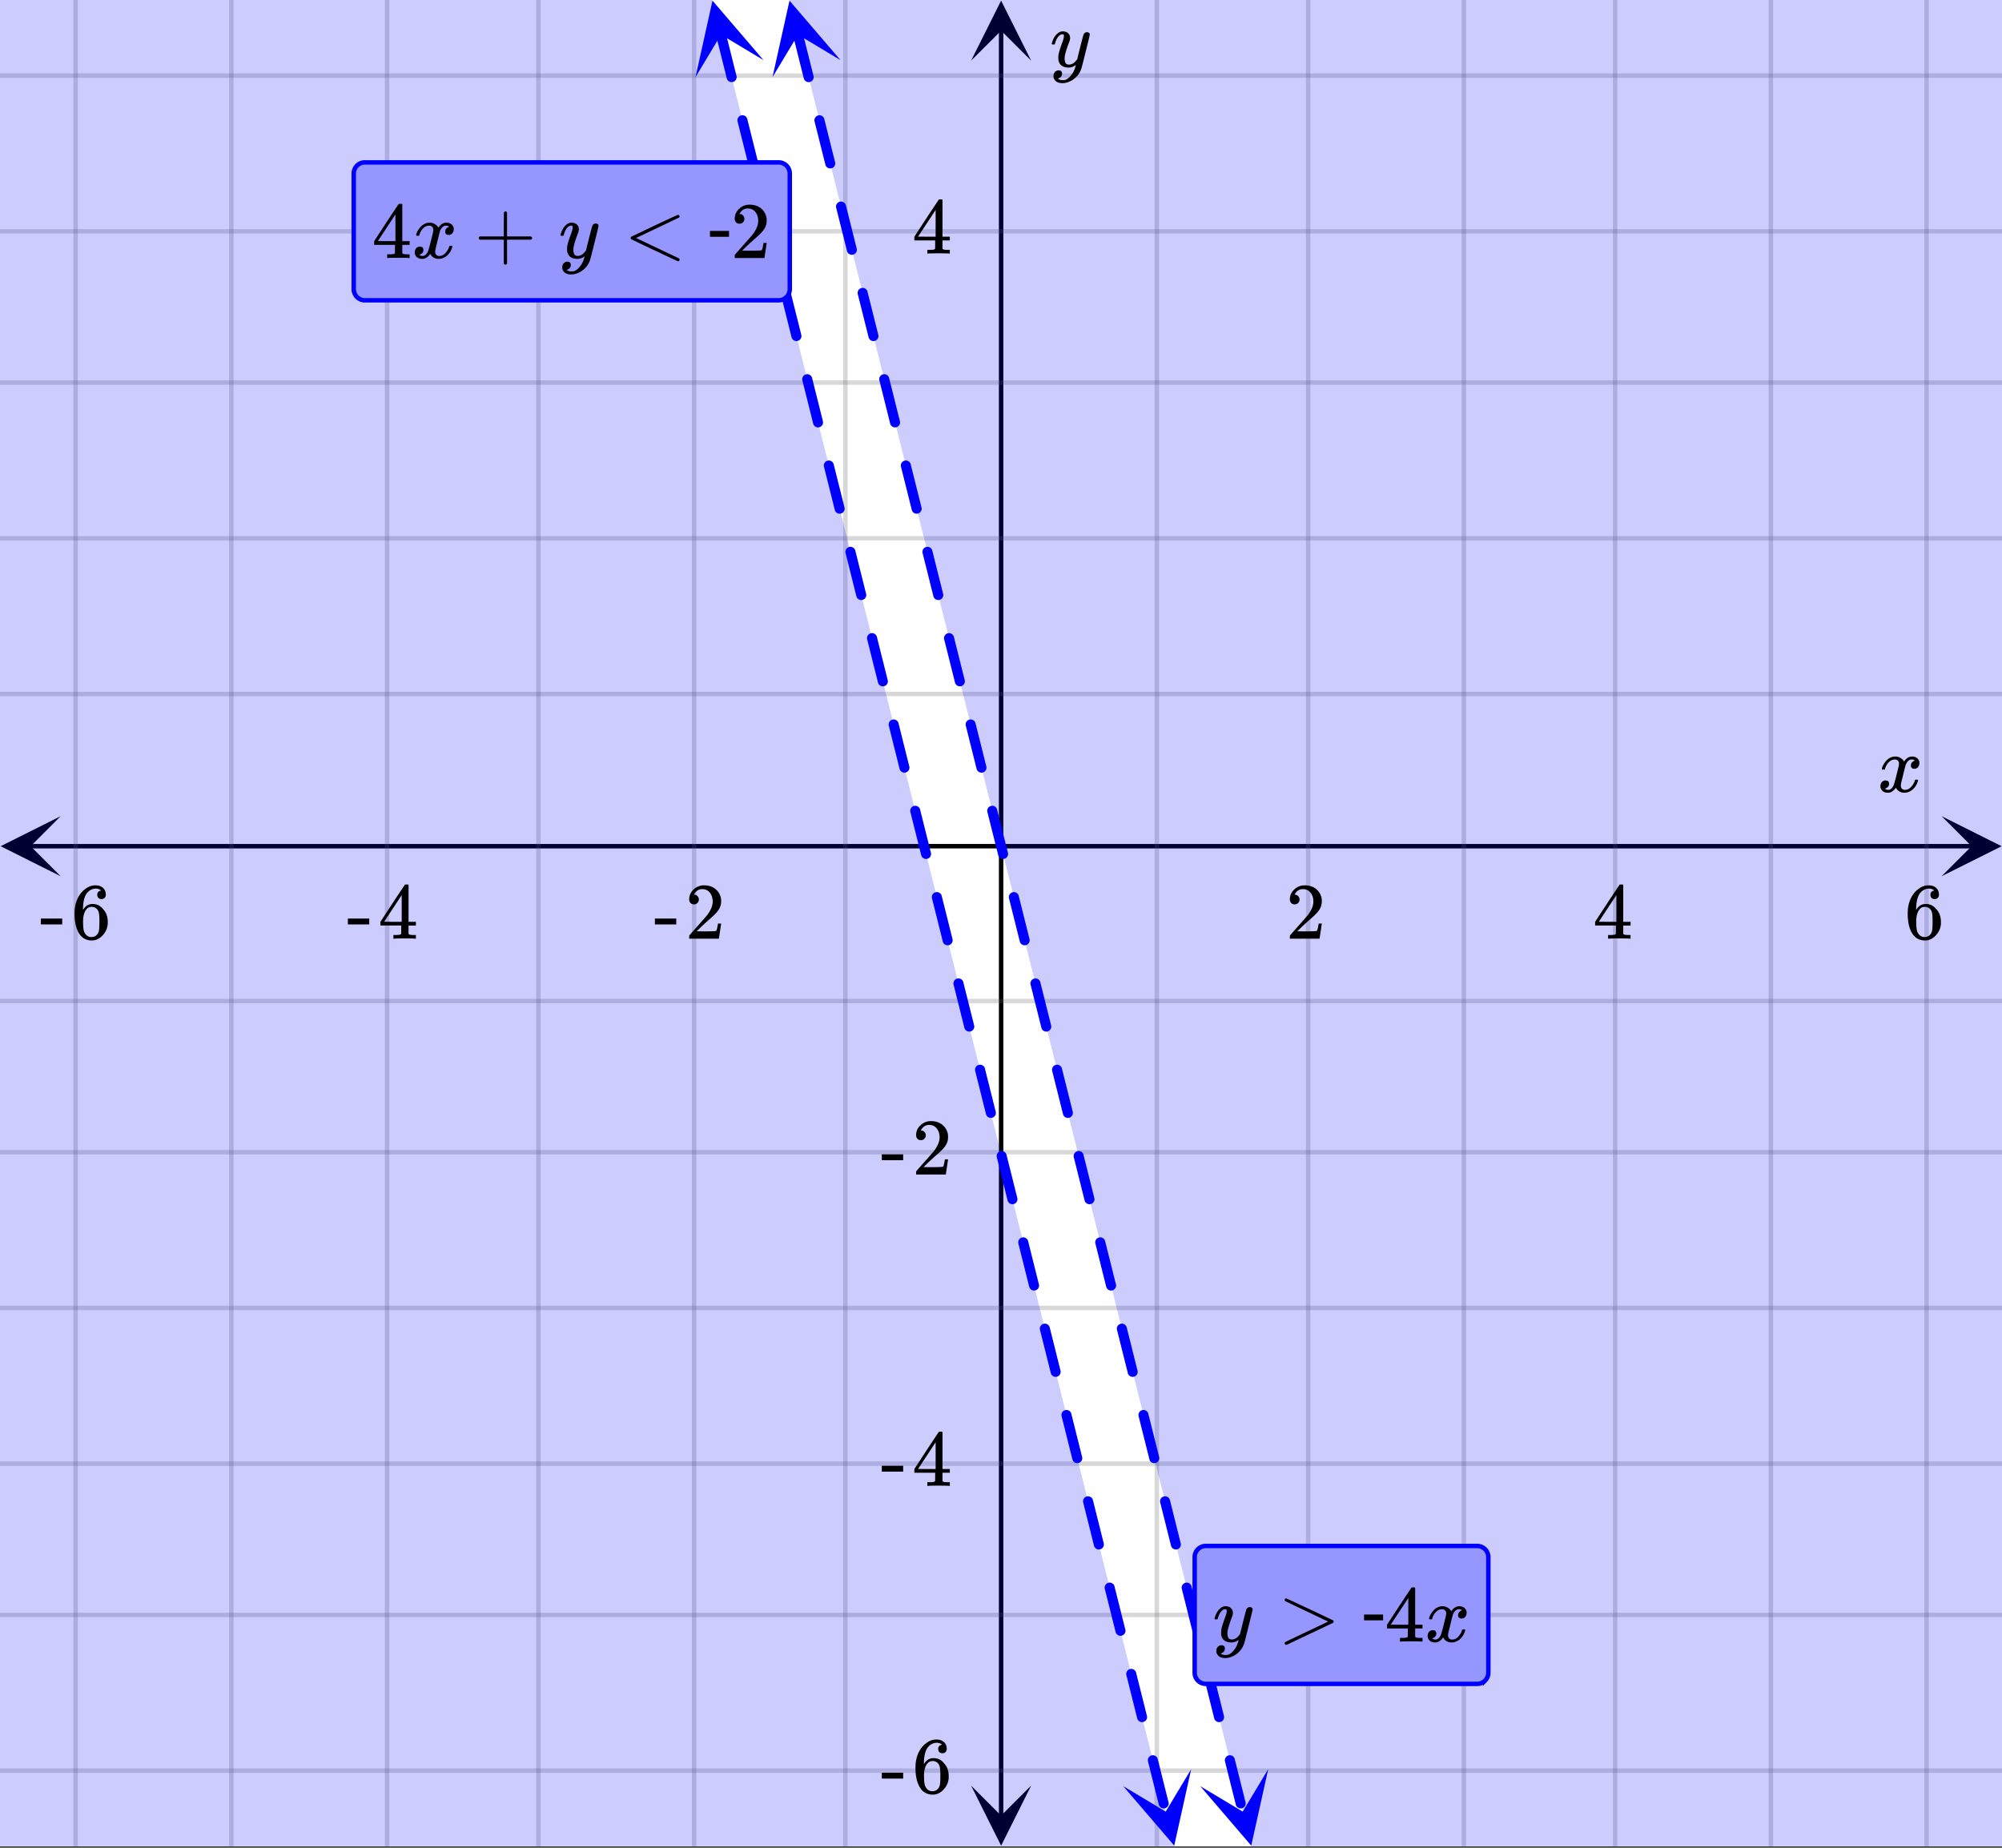 <svg xmlns="http://www.w3.org/2000/svg" xmlns:xlink="http://www.w3.org/1999/xlink" width="449.28" height="414.72" viewBox="0 0 336.96 311.04"><rect x="0" y="0" width="336.96" height="311.04" fill="#333333" stroke="none"/><defs><symbol overflow="visible" id="r"><path d="M.781-3.75C.727-3.8.703-3.848.703-3.89c.031-.25.172-.563.422-.938.414-.633.941-1.004 1.578-1.11.133-.007.235-.015.297-.015.313 0 .598.086.86.25.269.156.46.355.578.594.113-.157.187-.25.218-.282.332-.375.711-.562 1.14-.562.364 0 .661.105.891.312.227.211.344.465.344.766 0 .281-.078.516-.234.703a.776.776 0 0 1-.625.281.64.64 0 0 1-.422-.14.521.521 0 0 1-.156-.39c0-.415.222-.696.672-.845a.58.58 0 0 0-.141-.093.705.705 0 0 0-.39-.094.91.91 0 0 0-.266.031c-.336.149-.586.445-.75.89-.032.075-.164.579-.39 1.516-.231.93-.356 1.45-.376 1.563a1.827 1.827 0 0 0-.047.406c0 .211.063.383.188.516.125.125.289.187.5.187.383 0 .726-.16 1.031-.484.3-.32.508-.676.625-1.063.02-.082.04-.129.063-.14.03-.02.109-.031.234-.031.164 0 .25.039.25.109 0 .012-.012.058-.031.14-.149.563-.461 1.055-.938 1.47-.43.323-.875.484-1.344.484-.625 0-1.101-.282-1.421-.844-.262.406-.594.68-1 .812-.086.02-.2.032-.344.032-.524 0-.89-.188-1.11-.563a.953.953 0 0 1-.14-.531c0-.27.078-.5.234-.688a.798.798 0 0 1 .625-.28c.395 0 .594.187.594.562 0 .336-.164.574-.484.718a.359.359 0 0 1-.063.047l-.078.031c-.012.012-.024.016-.031.016h-.032c0 .031.063.074.188.125a.817.817 0 0 0 .36.078c.32 0 .597-.203.827-.61.102-.163.282-.75.532-1.75.05-.206.109-.437.171-.687.063-.257.11-.457.141-.593.031-.133.05-.211.063-.235a2.86 2.86 0 0 0 .078-.531.678.678 0 0 0-.188-.5.613.613 0 0 0-.484-.203c-.406 0-.762.156-1.063.469a2.562 2.562 0 0 0-.609 1.078c-.012.074-.031.12-.063.14a.752.752 0 0 1-.218.016zm0 0"/></symbol><symbol overflow="visible" id="w"><path d="M6.234-5.813c.125 0 .227.04.313.11.094.062.14.152.14.266 0 .117-.226 1.058-.671 2.828C5.578-.836 5.328.133 5.266.312a3.459 3.459 0 0 1-.688 1.22 3.641 3.641 0 0 1-1.11.874c-.491.239-.945.36-1.359.36-.687 0-1.152-.22-1.39-.657-.094-.125-.14-.304-.14-.53 0-.306.085-.544.265-.72.187-.168.379-.25.578-.25.394 0 .594.188.594.563 0 .332-.157.578-.47.734a.298.298 0 0 1-.062.032.295.295 0 0 0-.078.03c-.011.009-.023.016-.031.016L1.328 2c.031.05.129.11.297.172.133.05.273.078.422.078h.11c.155 0 .273-.012.359-.031.332-.094.648-.324.953-.688A3.69 3.69 0 0 0 4.188.25c.093-.3.14-.477.14-.531 0-.008-.012-.004-.031.015a.358.358 0 0 1-.078.047c-.336.239-.703.36-1.11.36-.46 0-.84-.106-1.14-.313-.293-.219-.48-.531-.563-.937a2.932 2.932 0 0 1-.015-.407c0-.218.007-.382.03-.5.063-.394.266-1.054.61-1.984.196-.531.297-.898.297-1.11a.838.838 0 0 0-.031-.265c-.024-.05-.074-.078-.156-.078h-.063c-.21 0-.406.094-.594.281-.293.293-.511.727-.656 1.297 0 .012-.008.027-.015.047a.188.188 0 0 1-.032.047l-.015.015c-.012.012-.028.016-.047.016h-.36C.305-3.8.281-3.836.281-3.86a.97.97 0 0 1 .047-.203c.188-.625.469-1.113.844-1.468.3-.282.617-.422.953-.422.383 0 .688.105.906.312.227.2.344.485.344.86-.023.168-.04.261-.047.281 0 .055-.07.246-.203.578-.367 1-.586 1.735-.656 2.203a1.857 1.857 0 0 0-.016.297c0 .344.05.61.156.797.114.18.313.266.594.266.207 0 .406-.051.594-.157a1.84 1.84 0 0 0 .422-.328c.093-.101.21-.242.36-.422a32.833 32.833 0 0 1 .25-1.063c.093-.35.175-.687.25-1 .343-1.35.534-2.062.577-2.124a.592.592 0 0 1 .578-.36zm0 0"/></symbol><symbol overflow="visible" id="s"><path d="M1.484-5.781c-.25 0-.449-.078-.593-.235a.872.872 0 0 1-.22-.609c0-.645.243-1.195.735-1.656a2.46 2.46 0 0 1 1.766-.703c.77 0 1.41.21 1.922.625.508.418.82.964.937 1.64.008.168.016.32.016.453 0 .524-.156 1.012-.469 1.47-.25.374-.758.89-1.516 1.546-.324.281-.777.695-1.359 1.234l-.781.766 1.016.016c1.414 0 2.164-.024 2.25-.079.039-.007.085-.101.14-.28.031-.095.094-.4.188-.923v-.03h.53v.03l-.374 2.47V0h-5v-.25c0-.188.008-.29.031-.313.008-.007.383-.437 1.125-1.28.977-1.095 1.61-1.813 1.89-2.157.602-.82.907-1.57.907-2.25 0-.594-.156-1.086-.469-1.484-.312-.407-.746-.61-1.297-.61-.523 0-.945.235-1.265.703-.024.032-.047.079-.078.141a.274.274 0 0 0-.047.078c0 .012.02.016.062.016a.68.68 0 0 1 .547.25.801.801 0 0 1 .219.562c0 .23-.078.422-.235.578a.76.76 0 0 1-.578.235zm0 0"/></symbol><symbol overflow="visible" id="t"><path d="M6.234 0c-.125-.031-.71-.047-1.75-.047-1.074 0-1.671.016-1.796.047h-.126v-.625h.422c.383-.008.618-.031.704-.063a.286.286 0 0 0 .171-.14c.008-.008.016-.25.016-.719v-.672h-3.5v-.625l2.031-3.11A431.58 431.58 0 0 1 4.5-9.108c.02-.008.113-.016.281-.016h.25l.078.078v6.203h1.235v.625H5.109V-.89a.25.25 0 0 0 .079.157c.07.062.328.101.765.109h.39V0zm-2.28-2.844v-4.5L1-2.859l1.469.015zm0 0"/></symbol><symbol overflow="visible" id="u"><path d="M5.031-8.11c-.199-.195-.48-.304-.843-.328-.625 0-1.153.274-1.579.813-.418.586-.625 1.492-.625 2.719L2-4.86l.11-.172c.363-.54.859-.813 1.484-.813.414 0 .781.09 1.094.266a2.6 2.6 0 0 1 .64.547c.219.242.395.492.531.75.196.449.297.933.297 1.453v.234c0 .211-.027.403-.078.578-.105.532-.383 1.032-.828 1.5-.387.407-.82.66-1.297.766a2.688 2.688 0 0 1-.547.047c-.168 0-.32-.016-.453-.047-.668-.125-1.2-.484-1.594-1.078C.83-1.66.563-2.79.563-4.218c0-.97.171-1.817.515-2.548.344-.726.82-1.296 1.438-1.703a2.62 2.62 0 0 1 1.562-.515c.531 0 .953.14 1.266.421.32.282.484.665.484 1.141 0 .23-.07.414-.203.547-.125.137-.297.203-.516.203-.218 0-.398-.062-.53-.187-.126-.125-.188-.301-.188-.532 0-.406.21-.644.64-.718zm-.593 3.235a1.18 1.18 0 0 0-.97-.484c-.335 0-.605.105-.812.312C2.22-4.597 2-3.883 2-2.907c0 .794.05 1.345.156 1.657.094.273.242.5.453.688.22.187.477.28.782.28.457 0 .804-.171 1.046-.515.133-.187.22-.41.25-.672.04-.258.063-.64.063-1.14v-.422c0-.508-.023-.895-.063-1.156a1.566 1.566 0 0 0-.25-.688zm0 0"/></symbol><symbol overflow="visible" id="v"><path d="M.14-2.406v-.985h3.594v.985zm0 0"/></symbol><symbol overflow="visible" id="x"><path d="M.938-3.094C.813-3.164.75-3.258.75-3.375c0-.113.063-.203.188-.266h4.03v-2.015l.016-2.032c.094-.113.18-.171.266-.171.113 0 .203.07.266.203v4.015H9.53c.133.075.203.168.203.282 0 .105-.07.195-.203.265H5.516V.922c-.063.125-.157.187-.282.187-.117 0-.203-.062-.265-.187v-4.016zm0 0"/></symbol><symbol overflow="visible" id="y"><path d="M9.36.25a.358.358 0 0 1-.063.188c-.043.07-.094.109-.156.109-.063 0-.758-.313-2.079-.938L3.156-2.234 1.22-3.172c-.063-.039-.094-.11-.094-.203 0-.094.035-.164.11-.219C6.378-6.05 9.014-7.28 9.14-7.28c.062 0 .113.039.156.11.039.062.062.12.062.171a.233.233 0 0 1-.093.188C6.703-5.582 4.289-4.438 2.03-3.376L9.266.063c.062.05.093.113.093.187zm0 0"/></symbol><symbol overflow="visible" id="A"><path d="M1.156-6.86a.31.31 0 0 1-.031-.156c0-.062.02-.117.063-.171.039-.063.085-.094.14-.094.063 0 .754.312 2.078.937 1.32.617 2.63 1.23 3.922 1.844l1.938.922a.273.273 0 0 1 .093.219c0 .086-.03.148-.093.187-.024.024-1.336.649-3.938 1.875L1.438.547h-.079C1.203.523 1.125.43 1.125.266a.33.33 0 0 1 .031-.141c.04-.055 1.352-.688 3.938-1.906l3.343-1.594a297 297 0 0 1-3.343-1.594c-2.586-1.218-3.899-1.847-3.938-1.89zm0 0"/></symbol><symbol overflow="visible" id="z"><path d="M3.453-3.578H.25v-.985h3.203zm0 0"/></symbol><clipPath id="a"><path d="M0 0h336.96v310.79H0zm0 0"/></clipPath><clipPath id="b"><path d="M.102 137.39H11V148H.102zm0 0"/></clipPath><clipPath id="c"><path d="M326.79 137.39h10.17V148h-10.17zm0 0"/></clipPath><clipPath id="d"><path d="M12 0h313v310.79H12zm0 0"/></clipPath><clipPath id="e"><path d="M163.445 300H174v10.688h-10.555zm0 0"/></clipPath><clipPath id="f"><path d="M163.445 0H174v10.21h-10.555zm0 0"/></clipPath><clipPath id="g"><path d="M0 12h336.96v287H0zm0 0"/></clipPath><clipPath id="h"><path d="M117 0h12v13h-12zm0 0"/></clipPath><clipPath id="i"><path d="M125.645-1.32l6.44 25.742-25.745 6.441-6.442-25.742zm0 0"/></clipPath><clipPath id="j"><path d="M189 297h12v13.79h-12zm0 0"/></clipPath><clipPath id="k"><path d="M200.492 297.805l6.446 25.746-25.747 6.441-6.441-25.746zm0 0"/></clipPath><clipPath id="l"><path d="M130 0h12v13h-12zm0 0"/></clipPath><clipPath id="m"><path d="M138.605-1.32l6.442 25.742-25.746 6.441-6.442-25.742zm0 0"/></clipPath><clipPath id="n"><path d="M202 297h12v13.79h-12zm0 0"/></clipPath><clipPath id="o"><path d="M213.457 297.805l6.441 25.746-25.746 6.441-6.441-25.746zm0 0"/></clipPath><clipPath id="p"><path d="M0 0h282v310.79H0zm0 0"/></clipPath><clipPath id="q"><path d="M48 0h288.96v310.79H48zm0 0"/></clipPath></defs><g clip-path="url(#a)" fill="#fff"><path d="M0 0h337v310.79H0zm0 0"/><path d="M0 0h337v310.79H0zm0 0"/></g><path d="M5.055 142.445h326.89" fill="none" stroke="#000" stroke-width=".749"/><g clip-path="url(#b)"><path d="M10.21 137.39L.103 142.446 10.21 147.5l-5.055-5.055zm0 0"/></g><g clip-path="url(#c)"><path d="M326.79 137.39l10.108 5.055-10.109 5.055 5.055-5.055zm0 0"/></g><g clip-path="url(#d)"><path d="M194.711 0v310.79M220.171 0v310.79M246.384 0v310.79M271.848 0v310.79M298.058 0v310.79M324.27 0v310.79M142.29 0v310.79M116.827 0v310.79M90.618 0v310.79M65.151 0v310.79M38.942 0v310.79M12.73 0v310.79" fill="none" stroke-linecap="round" stroke-linejoin="round" stroke="#666" stroke-opacity=".251" stroke-width=".749"/></g><path d="M168.5 305.734V5.054" fill="none" stroke="#000" stroke-width=".749"/><g clip-path="url(#e)"><path d="M163.445 300.578l5.055 10.11 5.055-10.11-5.055 5.055zm0 0"/></g><g clip-path="url(#f)"><path d="M163.445 10.21L168.5.103l5.055 10.109-5.055-5.055zm0 0"/></g><g clip-path="url(#g)"><path d="M0 116.828h337M0 90.618h337M0 64.405h337M0 38.941h337M0 12.731h337M0 168.5h337M0 193.961h337M0 220.171h337M0 246.384h337M0 271.848h337M0 298.058h337" fill="none" stroke-linecap="round" stroke-linejoin="round" stroke="#666" stroke-opacity=".251" stroke-width=".749"/></g><path d="M122.14 5.512l.505 2.008.503 2.011.5 2.008.313 1.238a.81.81 0 0 1-.098.637.792.792 0 0 1-.515.383.794.794 0 0 1-.637-.094.815.815 0 0 1-.387-.52l-.308-1.234-.504-2.011-.5-2.008-.504-2.008a.803.803 0 0 1 .094-.64.823.823 0 0 1 .52-.384.826.826 0 0 1 .636.094.81.81 0 0 1 .383.52zm3.637 14.531l.387 1.543.504 2.008.5 2.008.426 1.703a.803.803 0 0 1-.094.64.802.802 0 0 1-.516.383.836.836 0 0 1-.64-.094.81.81 0 0 1-.383-.52l-.426-1.702-.504-2.008-.504-2.012-.382-1.543a.796.796 0 0 1 .093-.637.81.81 0 0 1 .52-.382.796.796 0 0 1 .637.093.81.81 0 0 1 .382.52zm3.637 14.527l.27 1.078.504 2.008.5 2.012.503 2.008.04.16a.794.794 0 0 1-.094.637.828.828 0 0 1-.52.386.813.813 0 0 1-.637-.097.792.792 0 0 1-.382-.516l-.043-.16-.5-2.012-1.008-4.015-.27-1.079a.81.81 0 0 1 .098-.636.81.81 0 0 1 .516-.387.823.823 0 0 1 .64.098c.2.117.324.289.383.515zm3.637 14.532l.152.609.5 2.012 1.008 4.015.156.63a.828.828 0 0 1-.094.636.81.81 0 0 1-.52.383.794.794 0 0 1-.636-.094.81.81 0 0 1-.383-.52l-.16-.625-.5-2.007-.504-2.012-.504-2.008-.152-.61a.836.836 0 0 1 .094-.64.81.81 0 0 1 .52-.383.826.826 0 0 1 .636.094c.2.121.328.293.387.52zm3.633 14.527l.039.148.5 2.008.504 2.008.503 2.012.274 1.09a.838.838 0 0 1-.613 1.023.826.826 0 0 1-.637-.094.828.828 0 0 1-.387-.52l-.273-1.093-.5-2.008-.504-2.008-.504-2.011-.035-.145a.81.81 0 0 1 .094-.637.81.81 0 0 1 .52-.382.794.794 0 0 1 .636.093c.199.117.328.293.383.516zm3.636 14.531l.422 1.688.504 2.011.504 2.008.39 1.559a.81.81 0 0 1-.097.636.802.802 0 0 1-.516.383.803.803 0 0 1-.64-.093.815.815 0 0 1-.383-.516l-.39-1.559-.5-2.011-.505-2.008-.422-1.688a.794.794 0 0 1 .094-.636.815.815 0 0 1 .52-.387.828.828 0 0 1 .637.094.81.81 0 0 1 .382.52zm3.637 14.531l.305 1.223 1.008 4.016.5 2.011.003.016a.796.796 0 0 1-.093.637.81.81 0 0 1-.52.383.812.812 0 0 1-.637-.094.81.81 0 0 1-.382-.52l-.004-.015-1.008-4.016-.5-2.012-.309-1.222a.813.813 0 0 1 .098-.637.802.802 0 0 1 .516-.383.803.803 0 0 1 .64.094c.2.121.324.293.383.52zm3.637 14.528l.187.758.504 2.007.504 2.012.5 2.008.121.48a.81.81 0 0 1-.094.637.815.815 0 0 1-.52.387.81.81 0 0 1-.636-.098.792.792 0 0 1-.383-.515l-.12-.48-.505-2.013-.504-2.007-.5-2.008-.191-.758a.826.826 0 0 1 .094-.637.828.828 0 0 1 .52-.387.81.81 0 0 1 .636.098.82.82 0 0 1 .387.516zm3.633 14.531l.074.29.504 2.007.5 2.012.504 2.007.238.95a.826.826 0 0 1-.094.636.81.81 0 0 1-.52.383.794.794 0 0 1-.636-.094.828.828 0 0 1-.387-.52l-.234-.944-.504-2.008-.504-2.012-.5-2.008-.074-.289a.836.836 0 0 1 .613-1.023.826.826 0 0 1 .637.093.81.81 0 0 1 .383.52zm3.636 14.531l.461 1.832.5 2.008.504 2.008.356 1.414a.82.82 0 0 1-.098.64.792.792 0 0 1-.516.383.838.838 0 0 1-1.023-.613l-.352-1.414-1.007-4.016-.458-1.835a.796.796 0 0 1 .094-.637.81.81 0 0 1 .52-.383.796.796 0 0 1 .636.094.81.81 0 0 1 .383.52zm3.637 14.528l.344 1.367.5 2.008.504 2.011.468 1.88a.794.794 0 0 1-.093.636.83.83 0 0 1-1.157.289.792.792 0 0 1-.382-.516l-.47-1.882-1.007-4.016-.34-1.367a.794.794 0 0 1 .094-.637.82.82 0 0 1 .516-.387.82.82 0 0 1 .64.098c.2.117.328.289.383.516zm3.637 14.53l.222.9.504 2.011 1.008 4.016.082.34a.796.796 0 0 1-.094.636.81.81 0 0 1-.52.383.794.794 0 0 1-.636-.094.81.81 0 0 1-.383-.52l-.086-.335-.504-2.008-.5-2.012-.503-2.008-.227-.898a.82.82 0 0 1 .098-.64c.117-.2.289-.329.515-.383a.826.826 0 0 1 .637.093.815.815 0 0 1 .387.52zm3.636 14.528l.106.438 1.008 4.015.5 2.012.203.8a.838.838 0 0 1-.613 1.024.826.826 0 0 1-.637-.094.828.828 0 0 1-.387-.519l-.2-.805-.503-2.008-.5-2.007-.504-2.012-.11-.434a.826.826 0 0 1 .094-.636.81.81 0 0 1 .52-.383.794.794 0 0 1 .637.094.82.82 0 0 1 .386.515zm3.633 14.531l.496 1.977.504 2.012.5 2.008.32 1.27a.81.81 0 0 1-.097.636.792.792 0 0 1-.516.383.794.794 0 0 1-.636-.094.808.808 0 0 1-.387-.516l-.317-1.27-.503-2.011-.5-2.008-.497-1.976a.794.794 0 0 1 .094-.637.815.815 0 0 1 .52-.387.829.829 0 0 1 .636.094.81.81 0 0 1 .383.52zm3.637 14.532l.379 1.511.504 2.008.5 2.008.433 1.738a.796.796 0 0 1-.093.637.802.802 0 0 1-.516.383.819.819 0 0 1-.64-.094.81.81 0 0 1-.383-.52l-.434-1.734-.504-2.008-.504-2.011-.375-1.512a.796.796 0 0 1 .094-.637.812.812 0 0 1 .516-.383.803.803 0 0 1 .64.094.81.81 0 0 1 .383.52zm3.637 14.527l.261 1.047.504 2.008.5 2.011.504 2.008.047.192a.794.794 0 0 1-.094.636.815.815 0 0 1-.52.387.813.813 0 0 1-.636-.098.792.792 0 0 1-.383-.515l-.05-.192-.5-2.011-1.008-4.016-.262-1.047a.81.81 0 0 1 .098-.637.81.81 0 0 1 .515-.386.823.823 0 0 1 .64.097c.2.118.325.293.384.516zm3.636 14.531l.145.578.5 2.012 1.008 4.016.164.66a.826.826 0 0 1-.094.637.81.81 0 0 1-.52.382.794.794 0 0 1-.636-.093.81.81 0 0 1-.383-.52l-.168-.656-.5-2.008-.504-2.012-.504-2.007-.144-.579a.836.836 0 0 1 .613-1.023.826.826 0 0 1 .637.094c.199.12.328.293.386.52zm3.633 14.532l.031.113.5 2.008.504 2.007.504 2.012.282 1.121a.836.836 0 0 1-.094.64.81.81 0 0 1-.52.384.826.826 0 0 1-.636-.094.828.828 0 0 1-.387-.52l-.281-1.125-.5-2.007-.504-2.008-.504-2.012-.028-.113a.812.812 0 0 1 .094-.637.81.81 0 0 1 .52-.383.794.794 0 0 1 .636.094.81.81 0 0 1 .383.52zm3.637 14.527l.414 1.656.504 2.012.504 2.008.398 1.59a.81.81 0 0 1-.097.636.82.82 0 0 1-.516.387.82.82 0 0 1-.64-.098.805.805 0 0 1-.383-.515l-.399-1.59-.5-2.012-.504-2.008-.414-1.656a.794.794 0 0 1 .094-.637.828.828 0 0 1 .52-.386.813.813 0 0 1 .636.097c.2.117.328.29.383.516zm3.637 14.531l.297 1.192 1.007 4.015.5 2.012.012.047a.796.796 0 0 1-.094.636.81.81 0 0 1-.52.383.796.796 0 0 1-.636-.093.81.81 0 0 1-.383-.52l-.011-.047-1.008-4.015-.5-2.012-.301-1.188a.82.82 0 0 1 .098-.64.802.802 0 0 1 .515-.383.836.836 0 0 1 1.024.613zm3.636 14.527l.18.727.504 2.008.5 2.012.504 2.007.129.512a.821.821 0 0 1-.094.64.823.823 0 0 1-.52.384.826.826 0 0 1-.636-.094.81.81 0 0 1-.383-.52l-.129-.511-.504-2.012-.504-2.008-.5-2.008-.183-.726a.826.826 0 0 1 .093-.637.81.81 0 0 1 .52-.383.794.794 0 0 1 .637.094.82.82 0 0 1 .386.515zm0 0" fill="#00f"/><g clip-path="url(#h)"><g clip-path="url(#i)"><path d="M128.508 10.121L119.922.11l-2.86 12.875 4.29-7.152zm0 0" fill="#00f"/></g></g><g clip-path="url(#j)"><g clip-path="url(#k)"><path d="M200.492 297.805l-2.855 12.875-8.586-10.012 7.152 4.289zm0 0" fill="#00f"/></g></g><path d="M135.102 5.512l.503 2.008.504 2.011.504 2.008.309 1.238a.826.826 0 0 1-.094.637.81.81 0 0 1-.52.383.794.794 0 0 1-.636-.094.828.828 0 0 1-.387-.52l-.308-1.234-.504-2.011-.5-2.008-.504-2.008a.836.836 0 0 1 .613-1.024.826.826 0 0 1 .637.094.81.81 0 0 1 .383.52zm3.636 14.531l.387 1.543.504 2.008.5 2.008.43 1.703a.82.82 0 0 1-.098.64.792.792 0 0 1-.516.383.838.838 0 0 1-1.023-.613l-.426-1.703-.504-2.008-.5-2.012-.387-1.543a.796.796 0 0 1 .094-.637.81.81 0 0 1 .52-.382.796.796 0 0 1 .636.093.81.81 0 0 1 .383.52zm3.637 14.527l.27 1.078.503 2.008.5 2.012.504 2.008.04.16a.794.794 0 0 1-.094.637.83.83 0 0 1-1.157.289.792.792 0 0 1-.382-.516l-.04-.16-.503-2.012-.504-2.008-.5-2.007-.27-1.079a.794.794 0 0 1 .094-.636.82.82 0 0 1 .516-.387.82.82 0 0 1 .64.098c.2.117.328.289.383.515zm3.637 14.532l.152.609.504 2.012.5 2.007.504 2.008.156.63a.796.796 0 0 1-.094.636.81.81 0 0 1-.52.383.796.796 0 0 1-.636-.094.81.81 0 0 1-.383-.52l-.156-.625-.504-2.007-.504-2.012-.504-2.008-.152-.61a.82.82 0 0 1 .098-.64c.117-.2.289-.328.515-.383a.826.826 0 0 1 .637.094.815.815 0 0 1 .387.52zm3.636 14.527l.036.148.504 2.008.5 2.008.503 2.012.274 1.09a.838.838 0 0 1-.613 1.023.826.826 0 0 1-.637-.094.828.828 0 0 1-.387-.52l-.273-1.093-.5-2.008-.504-2.008-.504-2.011-.035-.145a.826.826 0 0 1 .093-.637.81.81 0 0 1 .52-.382.794.794 0 0 1 .637.093.82.82 0 0 1 .386.516zm3.633 14.531l.422 1.688.504 2.011.504 2.008.39 1.559a.81.81 0 0 1-.097.636.792.792 0 0 1-.516.383.794.794 0 0 1-.636-.093.808.808 0 0 1-.387-.516l-.39-1.559-.5-2.011-.505-2.008-.422-1.688a.794.794 0 0 1 .094-.636.815.815 0 0 1 .52-.387.826.826 0 0 1 .636.094.81.81 0 0 1 .383.52zm3.637 14.531l.305 1.223 1.007 4.016.5 2.011.004.016a.796.796 0 0 1-.093.637.802.802 0 0 1-.516.383.819.819 0 0 1-.64-.094.81.81 0 0 1-.383-.52l-.004-.015-.504-2.008-.5-2.008-.504-2.012-.305-1.222a.796.796 0 0 1 .094-.637.812.812 0 0 1 .516-.383.803.803 0 0 1 .64.094.81.81 0 0 1 .383.52zm3.637 14.528l.187.758.504 2.007.504 2.012.5 2.008.121.48a.794.794 0 0 1-.094.637.815.815 0 0 1-.52.387.813.813 0 0 1-.636-.098.792.792 0 0 1-.383-.515l-.12-.48-.505-2.013-.5-2.007-.504-2.008-.191-.758a.81.81 0 0 1 .098-.637.81.81 0 0 1 .515-.387.823.823 0 0 1 .64.098c.2.117.325.293.384.516zm3.636 14.531l.07.29.505 2.007.504 2.012.5 2.007.238.95a.826.826 0 0 1-.094.636.81.81 0 0 1-.52.383.794.794 0 0 1-.636-.094.81.81 0 0 1-.383-.52l-.238-.944-.504-2.008-.504-2.012-.5-2.008-.074-.289a.836.836 0 0 1 .613-1.023.826.826 0 0 1 .637.093c.199.122.328.293.386.52zm3.633 14.531l.461 1.832.504 2.008.5 2.008.356 1.414a.836.836 0 0 1-.094.64.81.81 0 0 1-.52.383.826.826 0 0 1-.636-.093.828.828 0 0 1-.387-.52l-.352-1.414-1.008-4.016-.457-1.835a.812.812 0 0 1 .094-.637.81.81 0 0 1 .52-.383.794.794 0 0 1 .636.094.81.81 0 0 1 .383.52zm3.637 14.528l.344 1.367.5 2.008.504 2.011.472 1.88a.81.81 0 0 1-.097.636.82.82 0 0 1-.516.387.82.82 0 0 1-.64-.098.805.805 0 0 1-.383-.516l-.47-1.882-1.007-4.016-.34-1.367a.794.794 0 0 1 .094-.637.828.828 0 0 1 .52-.387.813.813 0 0 1 .636.098c.2.117.328.289.383.516zm3.637 14.53l.226.9.5 2.011 1.008 4.016.082.34a.796.796 0 0 1-.094.636.81.81 0 0 1-.52.383.796.796 0 0 1-.636-.094.81.81 0 0 1-.383-.52l-.086-.335-.5-2.008-.504-2.012-.504-2.008-.226-.898a.82.82 0 0 1 .098-.64.802.802 0 0 1 .515-.383.836.836 0 0 1 1.024.613zm3.636 14.528l.11.438.5 2.007.504 2.008.504 2.012.199.8a.821.821 0 0 1-.094.641.823.823 0 0 1-.52.383.826.826 0 0 1-.636-.094.81.81 0 0 1-.383-.519l-.203-.805-.504-2.008-.5-2.007-.504-2.012-.11-.434a.826.826 0 0 1 .094-.636.81.81 0 0 1 .52-.383.794.794 0 0 1 .637.094.82.82 0 0 1 .386.515zm3.633 14.531l.496 1.977.504 2.012.504 2.008.316 1.27a.826.826 0 0 1-.093.636.81.81 0 0 1-.52.383.794.794 0 0 1-.637-.094.82.82 0 0 1-.386-.516l-.317-1.27-.504-2.011-.5-2.008-.496-1.976a.826.826 0 0 1 .094-.637.815.815 0 0 1 .52-.387.826.826 0 0 1 .636.094.81.81 0 0 1 .383.52zm3.637 14.532l.379 1.511.504 2.008.5 2.008.437 1.738a.813.813 0 0 1-.097.637.792.792 0 0 1-.516.383.821.821 0 0 1-.64-.094.823.823 0 0 1-.383-.52l-.434-1.734-.504-2.008-.5-2.011-.379-1.512a.796.796 0 0 1 .094-.637.81.81 0 0 1 .52-.383.796.796 0 0 1 .636.094.81.81 0 0 1 .383.52zm3.637 14.527l.261 1.047.504 2.008.5 2.011.504 2.008.047.192a.794.794 0 0 1-.094.636.817.817 0 0 1-.515.387.82.82 0 0 1-.641-.098.792.792 0 0 1-.383-.515l-.047-.192-.504-2.011-.503-2.008-.5-2.008-.262-1.047a.794.794 0 0 1 .094-.637.82.82 0 0 1 .515-.386.82.82 0 0 1 .64.097c.2.118.329.293.384.516zm3.636 14.531l.145.578.504 2.012.5 2.008.504 2.008.164.66a.794.794 0 0 1-.094.637.81.81 0 0 1-.52.382.796.796 0 0 1-.636-.093.81.81 0 0 1-.383-.52l-.164-.656-.504-2.008-.504-2.012-.504-2.007-.144-.579a.82.82 0 0 1 .097-.64c.117-.2.29-.324.516-.383a.826.826 0 0 1 .637.094.815.815 0 0 1 .386.52zm3.637 14.532l.027.113.504 2.008.5 2.007.504 2.012.281 1.121a.836.836 0 0 1-.093.64.81.81 0 0 1-.52.384.826.826 0 0 1-.637-.094.828.828 0 0 1-.386-.52l-.281-1.125-.5-2.007-.504-2.008-.504-2.012-.028-.113a.828.828 0 0 1 .094-.637.81.81 0 0 1 .52-.383.794.794 0 0 1 .636.094c.2.121.328.293.387.52zm3.633 14.527l.414 1.656.504 2.012.504 2.008.398 1.59a.81.81 0 0 1-.097.636.81.81 0 0 1-.516.387.81.81 0 0 1-.637-.098.808.808 0 0 1-.387-.515l-.398-1.59-.5-2.012-.504-2.008-.414-1.656a.794.794 0 0 1 .094-.637.828.828 0 0 1 .52-.386.813.813 0 0 1 .636.097c.2.117.328.29.383.516zm3.637 14.531l.296 1.192 1.008 4.015.5 2.012.012.047a.796.796 0 0 1-.094.636.802.802 0 0 1-.515.383.803.803 0 0 1-.641-.093.81.81 0 0 1-.383-.52l-.012-.047-.503-2.008-.5-2.007-.504-2.012-.297-1.188a.803.803 0 0 1 .094-.64.812.812 0 0 1 .515-.383.819.819 0 0 1 .64.094.81.81 0 0 1 .384.52zm3.636 14.527l.18.727.504 2.008.504 2.012.5 2.007.129.512a.805.805 0 0 1-.094.64.823.823 0 0 1-.52.384.828.828 0 0 1-.636-.094.81.81 0 0 1-.383-.52l-.129-.511-.504-2.012-.504-2.008-.5-2.008-.183-.726a.81.81 0 0 1 .097-.637c.117-.2.29-.328.516-.383a.805.805 0 0 1 .64.094c.2.117.325.293.383.515zm0 0" fill="#00f"/><g clip-path="url(#l)"><g clip-path="url(#m)"><path d="M141.469 10.121L132.883.11l-2.86 12.875 4.293-7.152zm0 0" fill="#00f"/></g></g><g clip-path="url(#n)"><g clip-path="url(#o)"><path d="M213.457 297.805l-2.86 12.875-8.585-10.012 7.152 4.289zm0 0" fill="#00f"/></g></g><g clip-path="url(#p)"><path d="M36.75-332.273L-698.863-148.54l245.207 979.902 735.61-183.73L36.75-332.273" fill="#00f" fill-opacity=".2"/></g><g clip-path="url(#q)"><path d="M48.95-335.32l735.609-183.73 245.203 979.902-735.61 183.734L48.95-335.32" fill="#00f" fill-opacity=".2"/></g><use xlink:href="#r" x="316.031" y="133.302"/><use xlink:href="#s" x="216.429" y="158.016"/><use xlink:href="#t" x="268.102" y="158.016"/><use xlink:href="#u" x="320.524" y="158.016"/><use xlink:href="#v" x="110.087" y="158.016"/><use xlink:href="#s" x="115.329" y="158.016"/><use xlink:href="#v" x="58.413" y="158.016"/><use xlink:href="#t" x="63.656" y="158.016"/><use xlink:href="#v" x="6.74" y="158.016"/><use xlink:href="#u" x="11.982" y="158.016"/><use xlink:href="#w" x="176.738" y="11.233"/><use xlink:href="#t" x="153.522" y="42.687"/><use xlink:href="#v" x="148.28" y="197.707"/><use xlink:href="#s" x="153.522" y="197.707"/><use xlink:href="#v" x="148.28" y="250.129"/><use xlink:href="#t" x="153.522" y="250.129"/><use xlink:href="#v" x="148.28" y="301.802"/><use xlink:href="#u" x="153.522" y="301.802"/><path d="M59.535 48.68V29.207a1.889 1.889 0 0 1 .55-1.324 1.856 1.856 0 0 1 1.325-.547h69.645a1.856 1.856 0 0 1 1.324.547 1.889 1.889 0 0 1 .55 1.324V48.68a1.884 1.884 0 0 1-1.156 1.726c-.23.098-.468.145-.718.145H61.41c-.25 0-.488-.047-.719-.145a1.856 1.856 0 0 1-.605-.406 1.884 1.884 0 0 1-.55-1.32zm0 0" fill="#9696ff" stroke="#00f" stroke-width=".749"/><use xlink:href="#t" x="62.602" y="43.436"/><use xlink:href="#r" x="69.342" y="43.436"/><use xlink:href="#x" x="79.827" y="43.436"/><use xlink:href="#w" x="94.056" y="43.436"/><use xlink:href="#y" x="105.02" y="43.436"/><use xlink:href="#z" x="119.249" y="43.436"/><use xlink:href="#s" x="122.993" y="43.436"/><path d="M201.078 281.582v-19.473c0-.246.047-.484.14-.714.095-.23.231-.434.407-.606.176-.176.379-.312.605-.406.23-.098.47-.145.72-.145h45.683c.246 0 .484.047.715.145.23.094.433.23.605.406.176.172.313.375.406.606.098.23.145.468.145.714v19.473c0 .25-.047.488-.145.715-.093.23-.23.433-.406.61a1.778 1.778 0 0 1-.605.406 1.88 1.88 0 0 1-.715.14h-45.684a1.856 1.856 0 0 1-1.324-.547 1.851 1.851 0 0 1-.547-1.324zm0 0" fill="#9696ff" stroke="#00f" stroke-width=".749"/><use xlink:href="#w" x="204.142" y="276.34"/><use xlink:href="#A" x="215.107" y="276.34"/><use xlink:href="#z" x="229.336" y="276.34"/><use xlink:href="#t" x="233.08" y="276.34"/><use xlink:href="#r" x="239.82" y="276.34"/></svg>